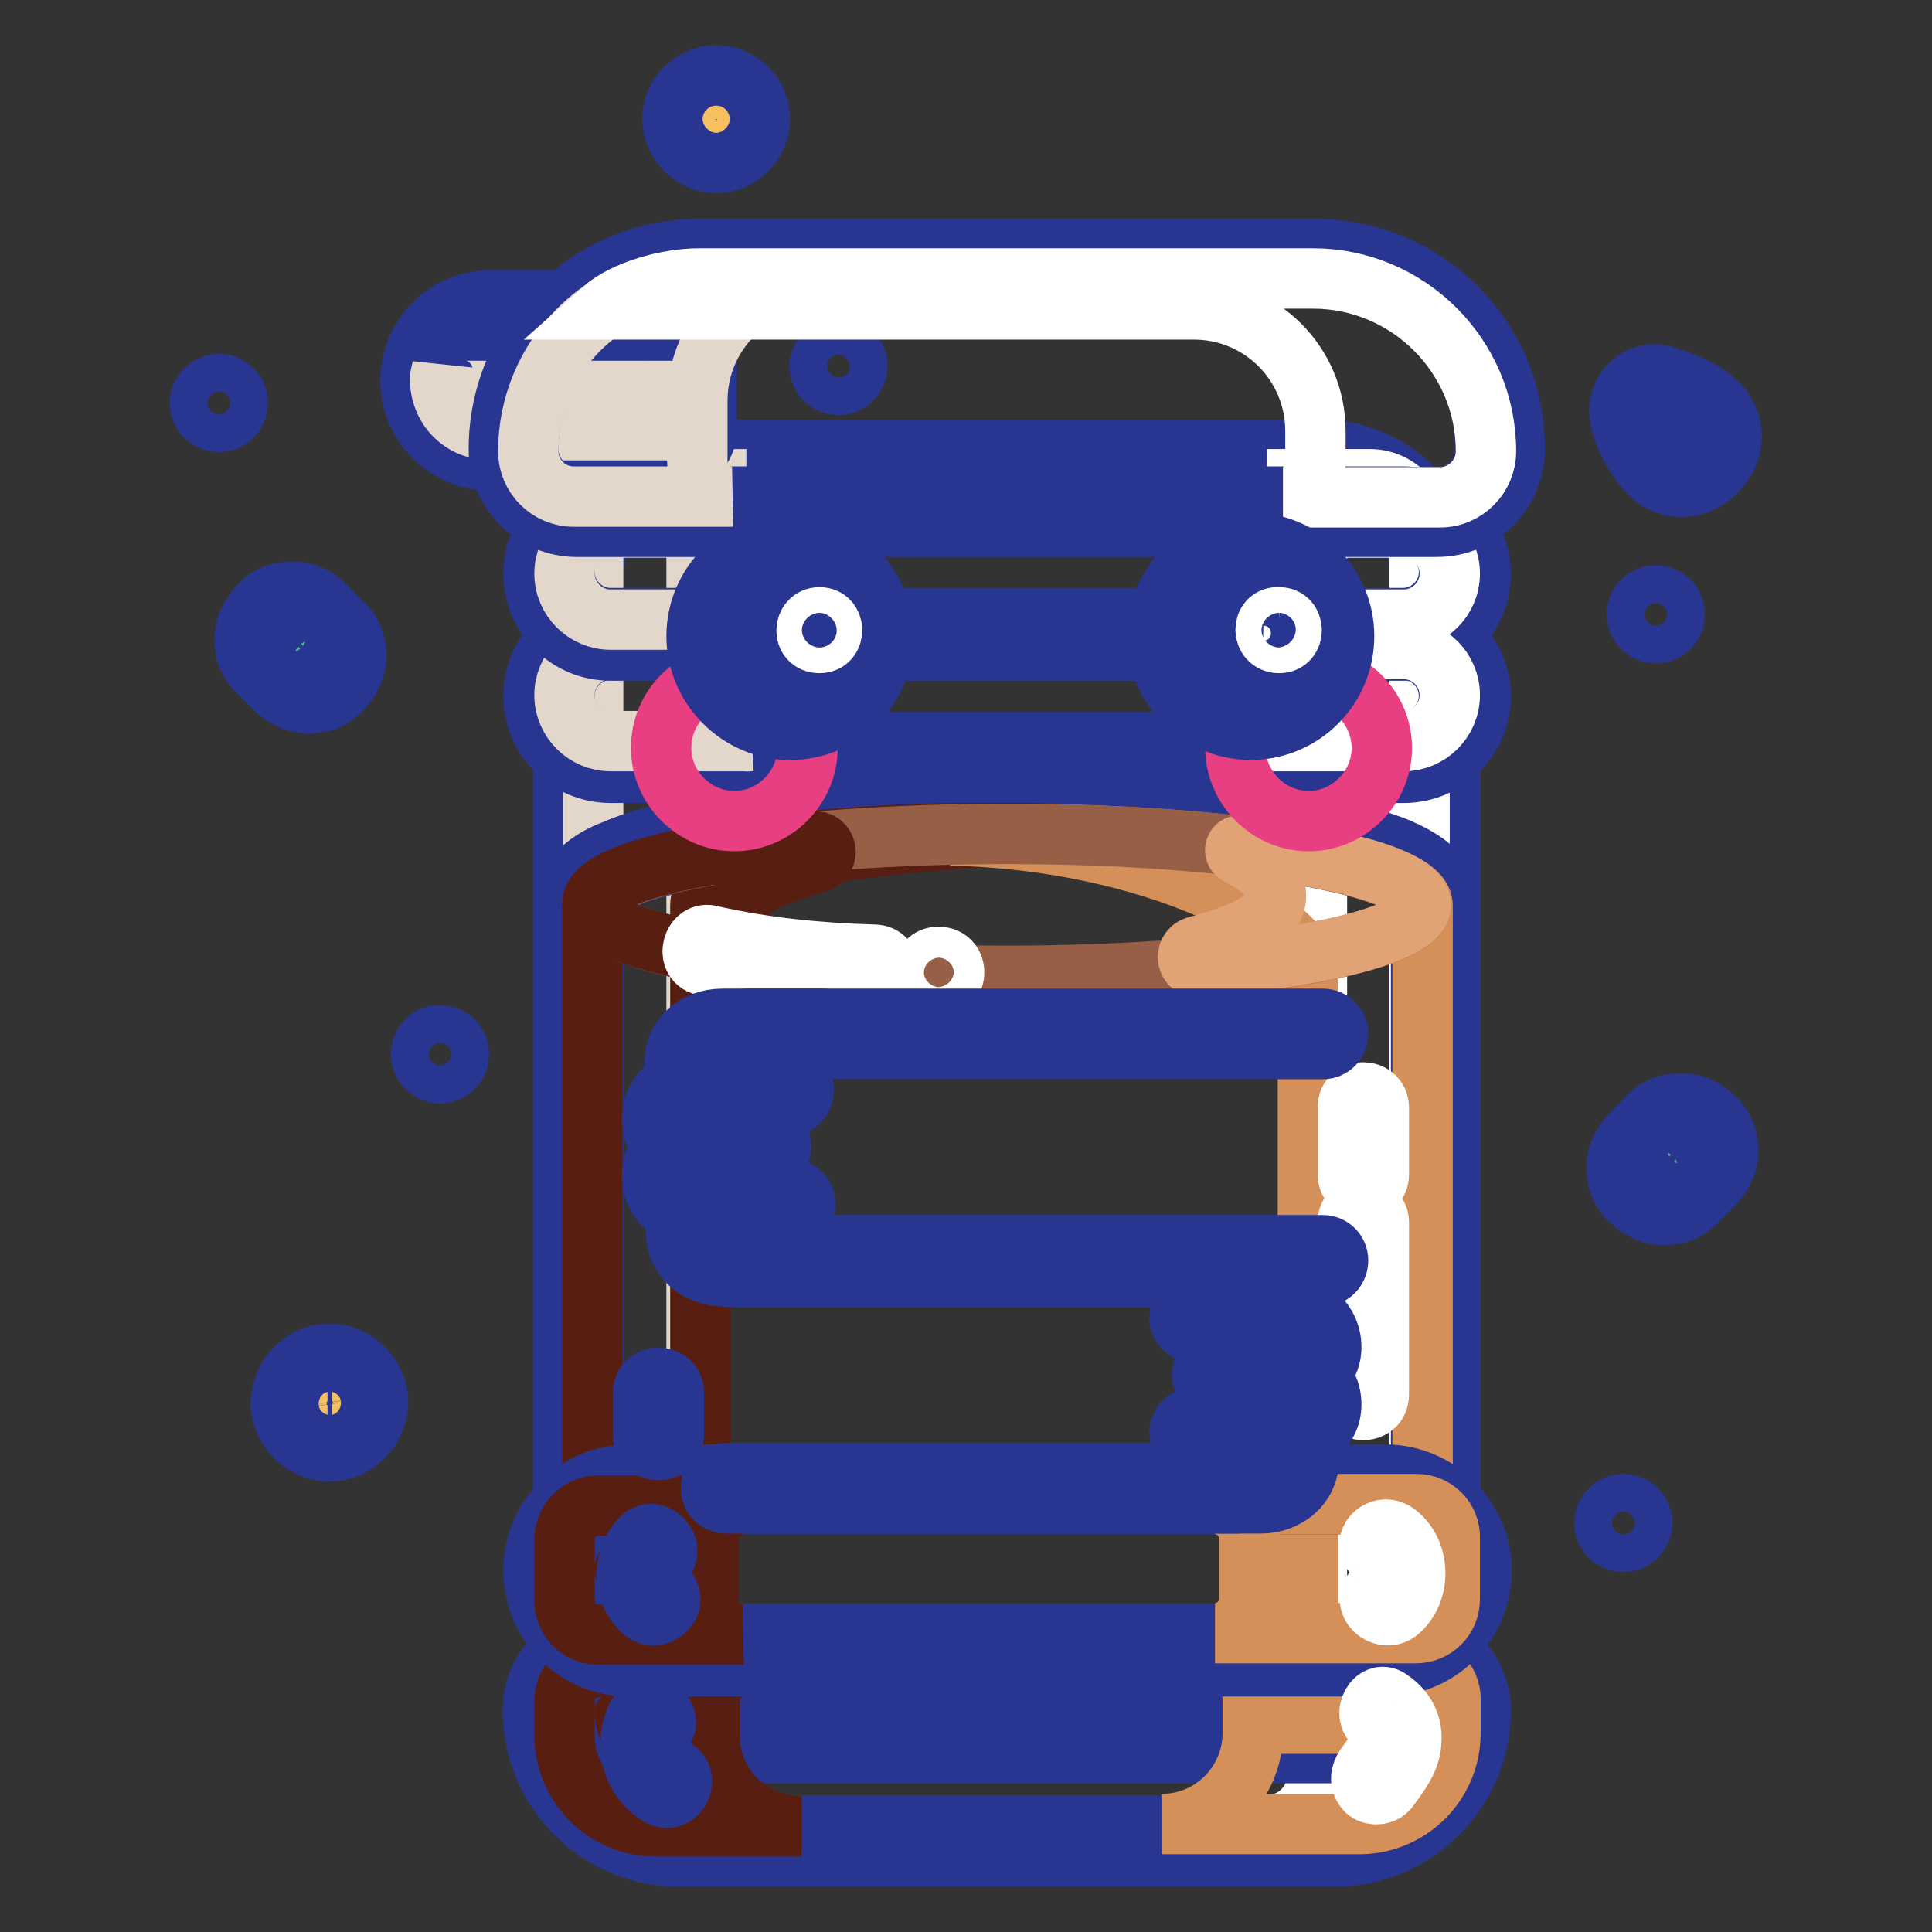 <?xml version="1.0" encoding="utf-8"?>
<!-- Svg Vector Icons : http://www.onlinewebfonts.com/icon -->
<!DOCTYPE svg PUBLIC "-//W3C//DTD SVG 1.1//EN" "http://www.w3.org/Graphics/SVG/1.1/DTD/svg11.dtd">
<svg version="1.1" xmlns="http://www.w3.org/2000/svg" xmlns:xlink="http://www.w3.org/1999/xlink" x="0px" y="0px" viewBox="0 0 256 256" enable-background="new 0 0 256 256" xml:space="preserve">
<rect x="0" y="0" width="256" height="256" fill="#333333" stroke="none"/>
<g> <path stroke-width="8" fill-opacity="0" stroke="#283692"  d="M108.6,48.5c0,1.4,1.1,2.5,2.5,2.5c1.4,0,2.5-1.1,2.5-2.5c0-1.4-1.1-2.5-2.5-2.5 C109.7,46,108.6,47.3,108.6,48.5z M55.8,139.7c0,1.4,1.1,2.5,2.5,2.5c1.4,0,2.5-1.1,2.5-2.5c0-1.4-1.1-2.5-2.5-2.5 C57,137,55.8,138.3,55.8,139.7z M216.9,81.4c0,1.4,1.1,2.5,2.5,2.5s2.5-1.1,2.5-2.5c0-1.4-1.1-2.5-2.5-2.5S216.9,80,216.9,81.4z  M212.6,201.8c0,1.4,1.1,2.5,2.5,2.5c1.4,0,2.5-1.1,2.5-2.5s-1.1-2.5-2.5-2.5C213.8,199.3,212.6,200.4,212.6,201.8z M26.5,53.4 c0,1.4,1.1,2.5,2.5,2.5s2.5-1.1,2.5-2.5c0-1.4-1.1-2.5-2.5-2.5S26.5,52,26.5,53.4z"/> <path stroke-width="8" fill-opacity="0" stroke="#41b68e"  d="M220.5,158.8c-2.3,0-4.2-1.9-4.2-4.2c0-1.1,0.5-2.2,1.3-3l2.2-2.2c0.8-0.8,1.9-1.3,3-1.3 c2.3,0,4.2,1.9,4.2,4.2c0,1.1-0.5,2.2-1.3,3l-2.2,2.2C222.7,158.3,221.6,158.8,220.5,158.8z"/> <path stroke-width="8" fill-opacity="0" stroke="#283692"  d="M222.7,150.2c0.6,0,1.1,0.2,1.6,0.6c0.8,0.8,0.8,2.2,0,3.1l-2.2,2.2c-0.5,0.5-0.9,0.6-1.6,0.6 c-0.6,0-1.1-0.2-1.6-0.6c-0.8-0.8-0.8-2.2,0-3.1l2.2-2.2C221.6,150.3,222.1,150.2,222.7,150.2 M222.7,146.2c-1.7,0-3.3,0.6-4.4,1.9 l-2.2,2.2c-1.1,1.1-1.9,2.7-1.9,4.4c0,1.7,0.6,3.3,1.9,4.4c1.1,1.1,2.7,1.9,4.4,1.9c1.7,0,3.3-0.6,4.4-1.9l2.2-2.2 c1.1-1.1,1.9-2.7,1.9-4.4c0-1.7-0.6-3.3-1.9-4.4C225.9,146.9,224.5,146.2,222.7,146.2z"/> <path stroke-width="8" fill-opacity="0" stroke="#41b68e"  d="M40.9,91c-1.1,0-2.2-0.5-3-1.3l-2.2-2.2c-1.7-1.7-1.7-4.4,0-6c0.8-0.8,1.9-1.3,3-1.3s2.2,0.5,3,1.3l2.2,2.2 c0.8,0.8,1.3,1.9,1.3,3C45.1,89.1,43.2,90.9,40.9,91z"/> <path stroke-width="8" fill-opacity="0" stroke="#283692"  d="M38.7,82.4c0.6,0,1.1,0.2,1.6,0.6l2.2,2.2c0.8,0.8,0.8,2.2,0,3.1c-0.5,0.5-0.9,0.6-1.6,0.6 c-0.6,0-1.1-0.2-1.6-0.6l-2.2-2.2c-0.8-0.8-0.8-2.2,0-3.1C37.6,82.5,38.3,82.4,38.7,82.4 M38.7,78.4c-1.7,0-3.3,0.6-4.4,1.9 c-1.1,1.3-1.9,2.7-1.9,4.4c0,1.7,0.6,3.3,1.9,4.4l2.2,2.2c1.1,1.1,2.7,1.9,4.4,1.9c1.7,0,3.3-0.6,4.4-1.9c1.1-1.1,1.9-2.7,1.9-4.4 c0-1.7-0.6-3.3-1.9-4.4l-2.2-2.2C42,79.1,40.4,78.4,38.7,78.4z"/> <path stroke-width="8" fill-opacity="0" stroke="#ffffff"  d="M222.7,62.6c-2.7,0-4.7-2.5-6-7.5c-0.3-0.8,0-1.7,0.5-2.3c0.5-0.6,1.3-1.1,2.2-1.1c0.3,0,0.5,0,0.8,0.2 c4.4,1.3,6.9,3,7.4,5.2c0.3,0.9,0.3,2.5-1.4,4.2C224.9,62.1,223.8,62.6,222.7,62.6L222.7,62.6z"/> <path stroke-width="8" fill-opacity="0" stroke="#283692"  d="M219.3,53.7h0.2c2.5,0.8,8.3,2.8,5.2,6c-0.6,0.6-1.3,0.9-1.9,0.9c-2.2,0-3.6-4.1-4.1-6.1 C218.3,54.2,218.8,53.7,219.3,53.7 M219.3,49.6c-1.4,0-2.8,0.6-3.8,1.9c-0.9,1.3-1.1,2.7-0.8,4.1c0.3,1.3,0.9,3.1,1.9,4.5 c2,3.6,4.4,4.4,6.1,4.4c1.1,0,3-0.3,4.7-2c2.3-2.3,2.2-4.9,1.9-6.1c-0.8-3-3.6-5-8.8-6.6C220.1,49.8,219.6,49.6,219.3,49.6 L219.3,49.6z"/> <path stroke-width="8" fill-opacity="0" stroke="#f6c060"  d="M43.7,190.4c-2.3,0-4.2-1.9-4.4-4.1c-0.2-1.3,0.3-2.3,1.1-3.3c0.8-0.9,1.9-1.4,3-1.6h0.3 c2.3,0,4.2,1.9,4.4,4.1c0.2,2.5-1.7,4.5-4.1,4.7C44.1,190.4,43.7,190.4,43.7,190.4z"/> <path stroke-width="8" fill-opacity="0" stroke="#283692"  d="M43.7,183.5c1.3,0,2.3,0.9,2.5,2.2c0.2,1.4-0.9,2.5-2.2,2.7h-0.3c-1.3,0-2.3-0.9-2.5-2.2 c-0.2-1.4,0.9-2.5,2.2-2.7H43.7 M43.7,179.4h-0.5c-3.6,0.3-6.1,3.4-6,6.9c0.3,3.3,3.1,6,6.4,6h0.5c3.6-0.3,6.1-3.4,6-6.9 C49.8,182.1,47,179.4,43.7,179.4z"/> <path stroke-width="8" fill-opacity="0" stroke="#f6c060"  d="M94.9,19.7c-2,0-3.9-1.7-3.9-3.9c0-2,1.7-3.9,3.9-3.9c2.2,0,3.9,1.7,3.9,3.9C98.7,18,97,19.7,94.9,19.7z"/> <path stroke-width="8" fill-opacity="0" stroke="#283692"  d="M94.9,14.1c1.1,0,1.9,0.8,1.9,1.9s-0.8,1.9-1.9,1.9c-1.1,0-1.9-0.8-1.9-1.9S93.9,14.1,94.9,14.1 M94.9,10 c-3.3,0-5.8,2.7-5.8,5.8c0,3.1,2.7,5.8,5.8,5.8s5.8-2.7,5.8-5.8C100.7,12.7,98.2,10,94.9,10z"/> <path stroke-width="8" fill-opacity="0" stroke="#efe5e4"  d="M91.8,244c-8.5,0-15.2-6.9-15.2-15.2V76.9c0-8.5,6.9-15.2,15.2-15.2H175c8.5,0,15.2,6.9,15.2,15.2v151.9 c0,8.5-6.9,15.2-15.2,15.2H91.8z"/> <path stroke-width="8" fill-opacity="0" stroke="#283692"  d="M175,63.6c7.4,0,13.3,6,13.3,13.3v151.9c0,7.4-6,13.3-13.3,13.3H91.8c-7.4,0-13.3-6-13.3-13.3V76.9 c0-7.4,6-13.3,13.3-13.3H175 M175,59.6H91.8c-9.6,0-17.2,7.7-17.2,17.2v151.9c0,9.6,7.7,17.2,17.2,17.2H175 c9.6,0,17.2-7.7,17.2-17.2V76.9C192.2,67.3,184.5,59.6,175,59.6L175,59.6z"/> <path stroke-width="8" fill-opacity="0" stroke="#e3d7cb"  d="M92.3,235.3V70.1c0-3.6,3-6.6,6.6-6.6H85.2c-3.6,0-6.6,3-6.6,6.6v165.1c0,3.6,3,6.6,6.6,6.6h13.6 C95.3,241.9,92.3,239,92.3,235.3z"/> <path stroke-width="8" fill-opacity="0" stroke="#ffffff"  d="M174.5,235.3V70.1c0-3.6-3-6.6-6.6-6.6h13.6c3.6,0,6.6,3,6.6,6.6v165.1c0,3.6-3,6.6-6.6,6.6h-13.6 C171.5,241.9,174.5,239,174.5,235.3z"/> <path stroke-width="8" fill-opacity="0" stroke="#8b4e39"  d="M78.7,230.2c-1.1,0-2-0.9-2-2V119.9c0-2.3,1.9-6,17.7-8.6c10.5-1.9,24.3-2.8,39.2-2.8 c14.7,0,28.7,0.9,39.2,2.8c15.8,2.7,17.7,6.3,17.7,8.6v108.4c0,1.1-0.9,2-2,2H78.7V230.2z"/> <path stroke-width="8" fill-opacity="0" stroke="#283692"  d="M133.5,110.5c30.2,0,54.8,4.2,54.8,9.4v108.4H78.7V119.9C78.7,114.8,103.1,110.5,133.5,110.5 M133.5,106.5 c-14.9,0-28.8,0.9-39.5,2.8c-5.3,0.9-9.6,2-12.5,3.3c-1.7,0.6-6.7,2.8-6.7,7.4v108.4c0,2.2,1.7,3.9,3.9,3.9h109.6 c2.2,0,3.9-1.7,3.9-3.9V119.9c0-4.5-5.2-6.7-6.7-7.4c-3-1.3-7.2-2.3-12.5-3.3C162.3,107.6,148.3,106.5,133.5,106.5z"/> <path stroke-width="8" fill-opacity="0" stroke="#581e11"  d="M140.5,110.5c-2.3,0-4.7-0.2-7.2-0.2c-30.2,0-54.8,4.2-54.8,9.4v108.4h14.3V119.9 C92.8,115.1,113.6,111.2,140.5,110.5z"/> <path stroke-width="8" fill-opacity="0" stroke="#d49058"  d="M133.5,110.5c-2.5,0-5.2,0-7.5,0.2c26.8,0.6,47.3,11.6,47.3,17.9v99.8h15.2V119.9 C188.3,114.8,163.7,110.5,133.5,110.5z"/> <path stroke-width="8" fill-opacity="0" stroke="#8b4e39"  d="M90.1,244c-9.6,0-17.4-7.8-17.4-17.4c0-4.4,3.4-7.8,7.8-7.8h105.9c4.4,0,7.8,3.4,7.8,7.8 c0,9.6-7.8,17.4-17.4,17.4H90.1z"/> <path stroke-width="8" fill-opacity="0" stroke="#283692"  d="M186.4,220.6c3.3,0,6,2.7,6,6c0,8.5-6.9,15.3-15.3,15.3H90.1c-8.5,0-15.3-6.9-15.3-15.3c0-3.3,2.7-6,6-6 H186.4 M186.4,216.7H80.5c-5.5,0-9.9,4.4-9.9,9.9c0,10.6,8.6,19.4,19.4,19.4h86.8c10.6,0,19.4-8.6,19.4-19.4 C196.1,221.1,191.7,216.7,186.4,216.7L186.4,216.7z"/> <path stroke-width="8" fill-opacity="0" stroke="#581e11"  d="M94,229.9v-4.5c0-2.5,2-4.5,4.5-4.5H79.3c-2.5,0-4.5,2-4.5,4.5v4.5c0,6.6,5.3,12.1,12.1,12.1h19.3 C99.3,241.9,94,236.6,94,229.9z"/> <path stroke-width="8" fill-opacity="0" stroke="#d49058"  d="M187.7,220.6h-26.2c2.5,0,4.5,2,4.5,4.5v4.5c0,6.6-5.3,12.1-12.1,12.1h26.2c6.6,0,12.1-5.3,12.1-12.1v-4.5 C192.2,222.8,190.2,220.6,187.7,220.6L187.7,220.6z"/> <path stroke-width="8" fill-opacity="0" stroke="#8b4e39"  d="M83.4,218.8c-6,0-10.6-4.7-10.6-10.6c0-6,4.7-10.6,10.6-10.6h100.2c6,0,10.7,4.7,10.7,10.6 c0,6-4.7,10.6-10.7,10.6H83.4z"/> <path stroke-width="8" fill-opacity="0" stroke="#283692"  d="M183.6,199.3c4.7,0,8.6,3.9,8.6,8.6c0,4.7-3.9,8.6-8.6,8.6H83.4c-4.7,0-8.6-3.9-8.6-8.6 c0-4.7,3.9-8.6,8.6-8.6H183.6 M183.6,195.4H83.4c-7,0-12.7,5.6-12.7,12.7c0,7,5.6,12.7,12.7,12.7h100.2c7,0,12.7-5.6,12.7-12.7 C196.3,201.1,190.5,195.4,183.6,195.4z"/> <path stroke-width="8" fill-opacity="0" stroke="#581e11"  d="M93.9,212.2V204c0-2.5,2-4.5,4.5-4.5H79.3c-2.5,0-4.5,2-4.5,4.5v8.1c0,2.5,2,4.5,4.5,4.5h19.1 C95.9,216.7,93.9,214.7,93.9,212.2z"/> <path stroke-width="8" fill-opacity="0" stroke="#d49058"  d="M187.7,199.3H161c2.5,0,4.5,2,4.5,4.5v8.1c0,2.5-2,4.5-4.5,4.5h26.6c2.5,0,4.5-2,4.5-4.5v-8.1 C192.2,201.4,190.2,199.3,187.7,199.3z"/> <path stroke-width="8" fill-opacity="0" stroke="#efe5e4"  d="M80.9,100.4c-4.5,0-8.1-3.6-8.1-8.1c0-4.5,3.6-8.1,8.1-8.1h105.1c4.5,0,8.1,3.6,8.1,8.1 c0,4.5-3.6,8.1-8.1,8.1H80.9z"/> <path stroke-width="8" fill-opacity="0" stroke="#283692"  d="M185.9,86.1c3.4,0,6.1,2.8,6.1,6.1c0,3.4-2.8,6.1-6.1,6.1H80.9c-3.4,0-6.1-2.8-6.1-6.1 c0-3.4,2.8-6.1,6.1-6.1H185.9 M185.9,82H80.9c-5.6,0-10.2,4.5-10.2,10.2c0,5.6,4.5,10.2,10.2,10.2h105.1c5.6,0,10.2-4.5,10.2-10.2 C196.1,86.6,191.6,82,185.9,82z"/> <path stroke-width="8" fill-opacity="0" stroke="#e3d7cb"  d="M94.8,93.8v-3.3c0-2.5,2-4.5,4.5-4.5H80.9c-3.4,0-6.1,2.8-6.1,6.1c0,3.4,2.8,6.1,6.1,6.1h18.5 C96.8,98.5,94.8,96.4,94.8,93.8L94.8,93.8z"/> <path stroke-width="8" fill-opacity="0" stroke="#efe5e4"  d="M65,59c-4.7,0-8.6-3.9-8.6-8.6s3.9-8.6,8.6-8.6h24.7c1.1,0,2,0.9,2,2v13.3c0,1.1-0.9,2-2,2L65,59z"/> <path stroke-width="8" fill-opacity="0" stroke="#283692"  d="M89.8,43.8v13.3H65c-3.6,0-6.6-3-6.6-6.6c0-3.6,3-6.6,6.6-6.6L89.8,43.8 M89.8,39.8H65 c-5.8,0-10.6,4.7-10.6,10.6c0,5.8,4.7,10.6,10.6,10.6h24.7c2.2,0,3.9-1.7,3.9-3.9V43.8C93.7,41.6,92,39.8,89.8,39.8z"/> <path stroke-width="8" fill-opacity="0" stroke="#e3d7cb"  d="M58.6,48.7l-0.3,1.4c0,3.8,2.7,6.9,6.9,6.9h24.4v-5.2H61.7C59.9,51.8,58.6,50.6,58.6,48.7z"/> <path stroke-width="8" fill-opacity="0" stroke="#efe5e4"  d="M80.9,84.1c-4.5,0-8.1-3.6-8.1-8.1s3.6-8.1,8.1-8.1h105.1c4.5,0,8.1,3.6,8.1,8.1s-3.6,8.1-8.1,8.1H80.9z"/> <path stroke-width="8" fill-opacity="0" stroke="#283692"  d="M185.9,69.7c3.4,0,6.1,2.8,6.1,6.1c0,3.4-2.8,6.1-6.1,6.1H80.9c-3.4,0-6.1-2.8-6.1-6.1 c0-3.4,2.8-6.1,6.1-6.1H185.9 M185.9,65.8H80.9c-5.6,0-10.2,4.5-10.2,10.2c0,5.6,4.5,10.2,10.2,10.2h105.1 c5.6,0,10.2-4.5,10.2-10.2C196.1,70.3,191.6,65.8,185.9,65.8z"/> <path stroke-width="8" fill-opacity="0" stroke="#e3d7cb"  d="M94.8,77.5v-3.1c0-2.5,2-4.5,4.5-4.5H80.9c-3.4,0-6.1,2.8-6.1,6.1c0,3.4,2.8,6.1,6.1,6.1h18.5 C96.8,82.2,94.8,80,94.8,77.5z"/> <path stroke-width="8" fill-opacity="0" stroke="#ffffff"  d="M172,93.8v-3.3c0-2.5-2-4.5-4.5-4.5h18.5c3.4,0,6.1,2.8,6.1,6.1c0,3.4-2.8,6.1-6.1,6.1h-18.5 C170,98.5,172,96.4,172,93.8L172,93.8z M172,77.5v-3.1c0-2.5-2-4.5-4.5-4.5h18.5c3.4,0,6.1,2.8,6.1,6.1c0,3.4-2.8,6.1-6.1,6.1 h-18.5C170,82.2,172,80,172,77.5L172,77.5z"/> <path stroke-width="8" fill-opacity="0" stroke="#efe5e4"  d="M76.5,67.8c-4.5,0-8.5-3.8-8.5-8.5c0-13.5,11-24.4,24.4-24.4h81.7c13.5,0,24.4,11,24.4,24.4 c0,4.5-3.8,8.5-8.5,8.5H76.5z"/> <path stroke-width="8" fill-opacity="0" stroke="#283692"  d="M174.3,36.9c12.4,0,22.5,10,22.5,22.6c0,3.4-2.8,6.4-6.4,6.4h-114c-3.4,0-6.4-2.8-6.4-6.4 c0-12.4,10-22.6,22.6-22.6H174.3 M174.3,33H92.6C78,33,66.1,44.9,66.1,59.5c0,5.8,4.7,10.3,10.3,10.3h114c5.8,0,10.3-4.7,10.3-10.3 C200.8,44.9,188.9,33,174.3,33L174.3,33z"/> <path stroke-width="8" fill-opacity="0" stroke="#e3d7cb"  d="M92.4,61.2v-8.1c0-8.9,7.2-16.1,16.1-16.1H92.9C80.2,36.9,70,47.3,70,59.8c0,3.3,2.7,6,6,6h21 C94.5,65.9,92.4,63.9,92.4,61.2z"/> <path stroke-width="8" fill-opacity="0" stroke="#ffffff"  d="M174.3,61.2v-4.1c0-8.9-7.2-16.1-16.1-16.1H79.9c2.8-2.5,8.5-4.1,12.7-4.1H174c12.5,0,22.9,10.2,22.9,22.9 c0,3.3-2.7,6.1-6.1,6.1H170C172.3,65.9,174.3,63.9,174.3,61.2L174.3,61.2z"/> <path stroke-width="8" fill-opacity="0" stroke="#965f46"  d="M78.7,119.9c0,5.2,24.6,9.4,54.8,9.4c30.2,0,54.8-4.2,54.8-9.4c0-5.2-24.6-9.4-54.8-9.4 C103.2,110.5,78.7,114.6,78.7,119.9z"/> <path stroke-width="8" fill-opacity="0" stroke="#e1a375"  d="M158.5,125.4c-1.7,0.5-1.3,3,0.5,2.8c17.4-1.6,29.3-4.7,29.3-8.3c0-3.3-9.6-6.1-24-7.8 c-0.6-0.2-0.9,0.8-0.3,1.1c3.1,1.6,5.8,3.8,4.9,6.6C168.2,122.1,163.9,124,158.5,125.4L158.5,125.4z"/> <path stroke-width="8" fill-opacity="0" stroke="#581e11"  d="M108.3,114.3c1.7-0.5,1.3-3-0.5-2.8c-17.4,1.6-29.3,4.7-29.3,8.3c0,3.3,9.6,6.1,24,7.8 c0.6,0.2,0.9-0.8,0.3-1.1c-3.1-1.6-5.8-3.8-4.9-6.6C98.5,117.6,102.9,115.9,108.3,114.3L108.3,114.3z"/> <path stroke-width="8" fill-opacity="0" stroke="#283692"  d="M85.2,184.6v5.5c0,2.7,4.1,2.7,4.1,0v-5.5C89.3,181.9,85.2,181.9,85.2,184.6z M84.9,203.9 c-2.5,2.7-2.5,7,0.3,9.6c2,1.7,4.9-1.1,3-3c-1.1-0.9-1.3-2.7-0.3-3.6C89.6,204.8,86.6,202,84.9,203.9L84.9,203.9z M84.5,227.2 c-2,3.8-0.8,8.5,2.8,10.7c2.3,1.4,4.4-2.2,2-3.6c-1.7-0.9-2.3-3.3-1.4-5C89.3,227,85.9,224.9,84.5,227.2z"/> <path stroke-width="8" fill-opacity="0" stroke="#ffffff"  d="M178.6,146.7v8.9c0,2.7,4.1,2.7,4.1,0v-8.9C182.6,144.1,178.6,144.1,178.6,146.7z M178.6,161.9v22.9 c0,2.7,4.1,2.7,4.1,0v-22.9C182.6,159.4,178.6,159.4,178.6,161.9z M182.2,206.1c1.4,1.3,1.4,3.3,0,4.5c-2,1.7,0.9,4.5,3,3 c3.1-2.5,3.1-7.8,0-10.3C183,201.4,180.1,204.3,182.2,206.1L182.2,206.1z M182.3,228.6c1.9,1.3-0.6,4.4-1.4,5.5c-0.6,0.9-0.8,2,0,3 c0.6,0.8,2.2,0.9,3,0c1.4-1.9,3-3.9,3.1-6.3c0.2-2.2-0.8-4.2-2.7-5.5C182.3,223.6,180.3,227.2,182.3,228.6L182.3,228.6z  M93.2,127.9c7.4,1.7,14.9,2.5,22.6,2.7c2.7,0,2.7-4.1,0-4.1c-7.2-0.2-14.4-0.9-21.5-2.5C91.8,123.2,90.7,127.3,93.2,127.9z  M124.4,130.9c2.7,0,2.7-4.1,0-4.1C121.7,126.7,121.7,130.9,124.4,130.9z"/> <path stroke-width="8" fill-opacity="0" stroke="#e73f82"  d="M87.6,99.1c0,5.3,4.4,9.7,9.7,9.7c5.3,0,9.7-4.4,9.7-9.7s-4.4-9.7-9.7-9.7C91.8,89.4,87.6,93.8,87.6,99.1z  M163.7,99.1c0,5.3,4.4,9.7,9.7,9.7s9.7-4.4,9.7-9.7s-4.4-9.7-9.7-9.7S163.7,93.8,163.7,99.1z"/> <path stroke-width="8" fill-opacity="0" stroke="#ffffff"  d="M155.4,84.4c0,5.8,4.7,10.3,10.3,10.3c5.8,0,10.3-4.7,10.3-10.3c0-5.8-4.7-10.3-10.3-10.3 C159.9,73.9,155.4,78.6,155.4,84.4z"/> <path stroke-width="8" fill-opacity="0" stroke="#283692"  d="M165.7,75.9c4.7,0,8.5,3.8,8.5,8.5c0,4.7-3.8,8.5-8.5,8.5c-4.7,0-8.5-3.8-8.5-8.5 C157.3,79.7,161.2,75.9,165.7,75.9 M165.7,71.9c-6.9,0-12.4,5.6-12.4,12.4c0,6.7,5.6,12.4,12.4,12.4c6.9,0,12.4-5.6,12.4-12.4 C178.1,77.5,172.6,71.9,165.7,71.9z"/> <path stroke-width="8" fill-opacity="0" stroke="#283692"  d="M162.4,83.9c0,2.8,2.2,5,5,5s5-2.2,5-5c0-2.8-2.2-5-5-5S162.4,81.1,162.4,83.9z"/> <path stroke-width="8" fill-opacity="0" stroke="#ffffff"  d="M104.7,94.7c-5.8,0-10.3-4.7-10.3-10.3c0-5.6,4.7-10.3,10.3-10.3c5.8,0,10.3,4.7,10.3,10.3 C115,90,110.3,94.7,104.7,94.7z"/> <path stroke-width="8" fill-opacity="0" stroke="#283692"  d="M104.7,75.9c4.7,0,8.5,3.8,8.5,8.5c0,4.7-3.8,8.5-8.5,8.5s-8.5-3.8-8.5-8.5C96.2,79.7,100,75.9,104.7,75.9  M104.7,71.9c-6.9,0-12.4,5.6-12.4,12.4c0,6.7,5.6,12.4,12.4,12.4c6.9,0,12.4-5.6,12.4-12.4C117,77.5,111.4,71.9,104.7,71.9z"/> <path stroke-width="8" fill-opacity="0" stroke="#283692"  d="M101.4,83.9c0,2.8,2.2,5,5,5c2.8,0,5-2.2,5-5c0-2.8-2.2-5-5-5C103.6,78.9,101.4,81.1,101.4,83.9z"/> <path stroke-width="8" fill-opacity="0" stroke="#ffffff"  d="M169.5,85.2c2.2,0,2.2-3.4,0-3.4C167.1,81.6,167.1,85.2,169.5,85.2z M108.6,85.2c2.2,0,2.2-3.4,0-3.4 S106.2,85.2,108.6,85.2z"/> <path stroke-width="8" fill-opacity="0" stroke="#8b4e39"  d="M96.5,167.2h67.3v30.1H96.2"/> <path stroke-width="8" fill-opacity="0" stroke="#283692"  d="M163.9,199.2H96.2c-1.1,0-2-0.9-2-2c0-1.1,0.9-2,2-2h65.6v-26H96.5c-1.1,0-2-0.9-2-2c0-1.1,0.9-2,2-2h67.3 c1.1,0,2,0.9,2,2v30.1C165.9,198.2,164.9,199.2,163.9,199.2z"/> <path stroke-width="8" fill-opacity="0" stroke="#8b4e39"  d="M153.7,167.2H167c2.7,0,4.4,1.7,4.4,3.8s-1.7,3.8-4.4,3.8h-8.8"/> <path stroke-width="8" fill-opacity="0" stroke="#283692"  d="M167.1,176.6h-8.8c-1.1,0-2-0.9-2-2c0-1.1,0.9-2,2-2h8.8c1.4,0,2.3-0.6,2.3-1.7c0-1.1-0.9-1.7-2.3-1.7 h-13.3c-1.1,0-2-0.9-2-2c0-1.1,0.9-2,2-2h13.3c3.6,0,6.3,2.5,6.3,5.8S170.6,176.6,167.1,176.6L167.1,176.6z"/> <path stroke-width="8" fill-opacity="0" stroke="#8b4e39"  d="M161.3,174.7h8.8c2.7,0,4.4,1.7,4.4,3.8c0,2-1.7,3.8-4.4,3.8h-8.8"/> <path stroke-width="8" fill-opacity="0" stroke="#283692"  d="M170.1,184.1h-8.8c-1.1,0-2-0.9-2-2c0-1.1,0.9-2,2-2h8.8c1.4,0,2.3-0.6,2.3-1.7c0-1.1-0.9-1.7-2.3-1.7h-8.8 c-1.1,0-2-0.9-2-2c0-1.1,0.9-2,2-2h8.8c3.6,0,6.3,2.5,6.3,5.8C176.4,181.6,173.7,184.1,170.1,184.1L170.1,184.1z"/> <path stroke-width="8" fill-opacity="0" stroke="#8b4e39"  d="M161.3,182.1h8.8c2.7,0,4.4,1.7,4.4,3.8s-1.7,3.8-4.4,3.8h-8.8"/> <path stroke-width="8" fill-opacity="0" stroke="#283692"  d="M170.1,191.7h-8.8c-1.1,0-2-0.9-2-2s0.9-2,2-2h8.8c1.4,0,2.3-0.6,2.3-1.7s-0.9-1.7-2.3-1.7h-8.8 c-1.1,0-2-0.9-2-2c0-1.1,0.9-2,2-2h8.8c3.6,0,6.3,2.5,6.3,5.8C176.4,189.2,173.7,191.7,170.1,191.7L170.1,191.7z"/> <path stroke-width="8" fill-opacity="0" stroke="#8b4e39"  d="M158.2,189.6h8.8c2.7,0,4.4,1.7,4.4,3.8s-1.7,3.8-4.4,3.8h-13.3"/> <path stroke-width="8" fill-opacity="0" stroke="#283692"  d="M167.1,199.2h-13.3c-1.1,0-2-0.9-2-2c0-1.1,0.9-2,2-2h13.3c1.4,0,2.3-0.6,2.3-1.7c0-1.1-0.9-1.7-2.3-1.7 h-8.8c-1.1,0-2-0.9-2-2c0-1.1,0.9-2,2-2h8.8c3.6,0,6.3,2.5,6.3,5.8C173.4,196.7,170.6,199.2,167.1,199.2L167.1,199.2z"/> <path stroke-width="8" fill-opacity="0" stroke="#d49058"  d="M175.3,137H99v30.1h76.3"/> <path stroke-width="8" fill-opacity="0" stroke="#283692"  d="M175.3,169.1H99c-1.1,0-2-0.9-2-2V137c0-1.1,0.9-2,2-2h76.3c1.1,0,2,0.9,2,2c0,1.1-0.9,2-2,2h-74.4v26h74.4 c1.1,0,2,0.9,2,2C177.3,168.2,176.4,169.1,175.3,169.1z"/> <path stroke-width="8" fill-opacity="0" stroke="#d49058"  d="M109.2,137H95.9c-2.7,0-4.4,1.7-4.4,3.8c0,2,1.7,3.8,4.4,3.8h8.8"/> <path stroke-width="8" fill-opacity="0" stroke="#283692"  d="M104.5,146.6h-8.8c-3.6,0-6.3-2.5-6.3-5.8c0-3.3,2.7-5.8,6.3-5.8H109c1.1,0,2,0.9,2,2c0,1.1-0.9,2-2,2H95.7 c-1.4,0-2.3,0.6-2.3,1.7c0,1.1,0.9,1.7,2.3,1.7h8.8c1.1,0,2,0.9,2,2C106.5,145.6,105.6,146.6,104.5,146.6L104.5,146.6z"/> <path stroke-width="8" fill-opacity="0" stroke="#d49058"  d="M101.5,144.5h-8.8c-2.7,0-4.4,1.7-4.4,3.8c0,2,1.7,3.8,4.4,3.8h8.8"/> <path stroke-width="8" fill-opacity="0" stroke="#283692"  d="M101.5,154.1h-8.8c-3.6,0-6.3-2.5-6.3-5.8c0-3.3,2.7-5.8,6.3-5.8h8.8c1.1,0,2,0.9,2,2c0,1.1-0.9,2-2,2h-8.8 c-1.4,0-2.3,0.6-2.3,1.7c0,1.1,0.9,1.7,2.3,1.7h8.8c1.1,0,2,0.9,2,2C103.4,153.1,102.6,154.1,101.5,154.1L101.5,154.1z"/> <path stroke-width="8" fill-opacity="0" stroke="#d49058"  d="M101.5,152h-8.8c-2.7,0-4.4,1.7-4.4,3.8s1.7,3.8,4.4,3.8h8.8"/> <path stroke-width="8" fill-opacity="0" stroke="#283692"  d="M101.5,161.6h-8.8c-3.6,0-6.3-2.5-6.3-5.8s2.7-5.8,6.3-5.8h8.8c1.1,0,2,0.9,2,2c0,1.1-0.9,2-2,2h-8.8 c-1.4,0-2.3,0.6-2.3,1.7s0.9,1.7,2.3,1.7h8.8c1.1,0,2,0.9,2,2C103.4,160.7,102.6,161.6,101.5,161.6L101.5,161.6z"/> <path stroke-width="8" fill-opacity="0" stroke="#d49058"  d="M104.5,159.6h-8.8c-2.7,0-4.4,1.7-4.4,3.8c0,2,1.7,3.8,4.4,3.8H109"/> <path stroke-width="8" fill-opacity="0" stroke="#283692"  d="M109.2,169.1H95.9c-3.6,0-6.3-2.5-6.3-5.8s2.7-5.8,6.3-5.8h8.8c1.1,0,2,0.9,2,2c0,1.1-0.9,2-2,2h-8.8 c-1.4,0-2.3,0.6-2.3,1.7c0,1.1,0.9,1.7,2.3,1.7h13.3c1.1,0,2,0.9,2,2C111.1,168.2,110.3,169.1,109.2,169.1z"/></g>
</svg>